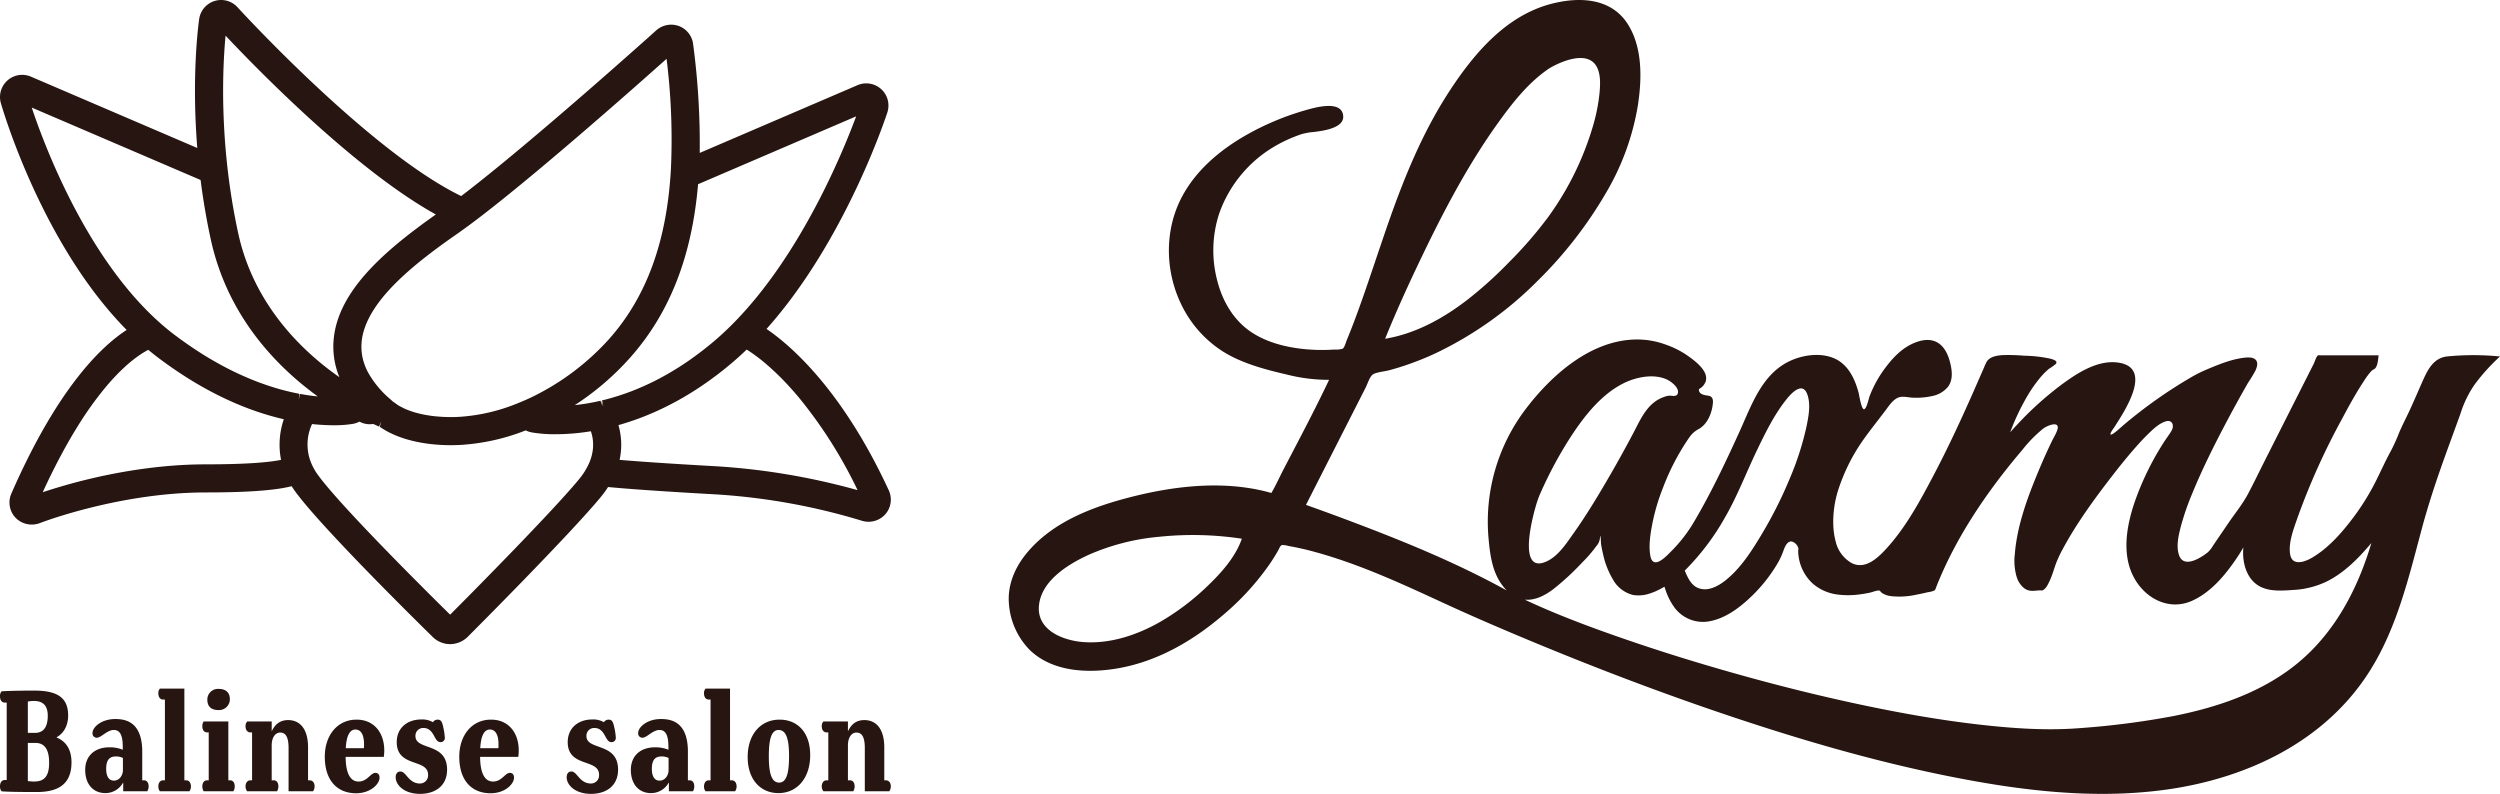 <?xml version="1.0" encoding="UTF-8"?> <svg xmlns="http://www.w3.org/2000/svg" data-name="レイヤー 1" viewBox="0 0 856.97 272.126"><path d="M838.772 122.19c-4.732.591-6.647 4.688-8.403 8.623-1.577 3.536-3.066 7.107-4.723 10.607-1.117 2.36-2.321 4.673-3.33 7.083a60.514 60.514 0 0 1-2.786 6.144c-2.185 3.947-3.932 8.105-6.05 12.084a81.444 81.444 0 0 1-6.75 10.604c-3.867 5.156-8.445 10.42-14.044 13.759-2.517 1.5-6.936 3.147-7.646-1.065-.688-4.088 1.275-8.944 2.579-12.729a237.697 237.697 0 0 1 15.277-33.856c2.323-4.368 4.715-8.733 7.448-12.861a23.596 23.596 0 0 1 2.532-3.392c.489-.507.976-.538 1.373-1.005.848-.996.94-3.188 1.123-4.378h-19.767c-.242 0-.847-.105-1.045.031-.601.412-1.107 2.19-1.422 2.82l-16.893 33.443c-1.904 3.771-3.732 7.594-5.717 11.323-1.812 3.4-4.378 6.534-6.548 9.714l-5.283 7.748a10.336 10.336 0 0 1-1.89 2.436c-2.331 1.873-8.147 5.59-9.81 1.11-1.195-3.218-.129-7.334.725-10.534a89.091 89.091 0 0 1 3.716-10.652c3.215-7.878 7.004-15.524 10.953-23.057q3.972-7.58 8.231-15.01a47.095 47.095 0 0 0 2.514-4.142c.434-.972.926-2.32.352-3.338-.817-1.447-3.105-1.215-4.466-1.04-4.4.562-8.705 2.372-12.762 4.07a45.382 45.382 0 0 0-4.703 2.33 162.727 162.727 0 0 0-23.932 16.896c-.326.27-3.569 3.354-4.107 2.99-.419-.284.984-2.116 1.163-2.392 3.595-5.564 13.867-20.938.91-22.325-6.92-.74-13.865 3.875-19.145 7.786a113.915 113.915 0 0 0-15.062 13.63 91.108 91.108 0 0 0-2.318 2.546 76.357 76.357 0 0 1 4.72-10.364 50.339 50.339 0 0 1 5.28-8.03 25.639 25.639 0 0 1 3.255-3.346 20.673 20.673 0 0 0 2.365-1.672c.98-1.144-1.278-1.677-2.064-1.872a46.081 46.081 0 0 0-8.763-.977 65.998 65.998 0 0 0-7.237-.21c-2.002.125-4.56.459-5.656 2.368a20.916 20.916 0 0 0-.91 1.997c-1.285 2.917-2.546 5.845-3.836 8.76-4.197 9.486-8.58 18.9-13.413 28.079-4.62 8.775-9.546 17.93-16.308 25.274-2.973 3.228-7.206 7.144-11.77 4.81a11.454 11.454 0 0 1-5.503-7.487c-1.462-5.458-.828-12.16.865-17.482a63.782 63.782 0 0 1 8.595-17.235c2.458-3.476 5.154-6.816 7.714-10.22 1.194-1.584 2.626-3.833 4.655-4.42 1.394-.405 3.158.099 4.588.15a24.75 24.75 0 0 0 6.615-.54 9.264 9.264 0 0 0 5.566-3.284c1.723-2.422 1.325-5.538.64-8.251-.7-2.77-2.043-5.748-4.757-7.05-2.423-1.164-5.23-.608-7.606.398-4.04 1.714-7.042 4.812-9.665 8.26a39.897 39.897 0 0 0-5.602 10.079c-.228.602-.929 4.072-1.81 4.347-.952.296-1.735-4.977-1.92-5.66-1.063-3.904-2.753-7.94-6.079-10.448-4.687-3.536-11.825-2.887-16.93-.666-10.098 4.393-13.656 15.355-17.866 24.597-4.946 10.85-10.103 21.775-16.266 31.995a50.69 50.69 0 0 1-7.385 9.178c-1.812 1.87-6.003 6.083-6.862 1.21-.626-3.559.031-7.546.703-11.048a69.377 69.377 0 0 1 3.555-12.026 80.22 80.22 0 0 1 9.085-17.442 8.898 8.898 0 0 1 3.325-2.937c2.996-1.743 4.472-5.5 4.776-8.838.114-1.27-.161-2.338-1.557-2.549-1.049-.158-3.017-.34-3.216-1.802-.08-.582.01-.41.55-.808a4.622 4.622 0 0 0 1.787-2.384c1.001-3.578-3.879-7.061-6.334-8.802a31.18 31.18 0 0 0-7.47-3.742 28.245 28.245 0 0 0-9.676-1.729c-15.535-.004-29.011 11.8-37.942 23.436a63.875 63.875 0 0 0-13.025 44.96c.568 6.367 1.527 12.866 6.22 17.641-17.795-9.824-36.79-17.477-55.802-24.594q-6.491-2.43-13.025-4.745l8.052-15.826 12.454-24.48c.644-1.265 1.432-4.03 2.734-4.597 1.608-.7 3.729-.83 5.437-1.292q2.678-.724 5.31-1.606a100.174 100.174 0 0 0 10.42-4.16A125.48 125.48 0 0 0 527.2 96.15a143.152 143.152 0 0 0 23.418-30.202 86.596 86.596 0 0 0 10.81-29.735c1.424-9.138 1.687-20.044-3.555-28.121-5.851-9.012-16.958-9.227-26.388-6.702-15.134 4.054-25.868 16.578-34.188 29.166-9.673 14.632-16.19 30.821-21.91 47.328-2.93 8.457-5.691 16.971-8.682 25.408-1.579 4.455-3.221 8.886-5.033 13.253-.334.806-.772 2.633-1.473 3.014a8.854 8.854 0 0 1-2.856.261q-2.962.204-5.934.119c-8.078-.244-17.184-1.998-23.749-7.004-5.28-4.026-8.634-10.032-10.304-16.379A40.558 40.558 0 0 1 418 72.98a43.447 43.447 0 0 1 18.343-22.463 49.388 49.388 0 0 1 9.78-4.52 21.156 21.156 0 0 1 4.355-.768c2.808-.365 10.212-1.245 9.96-5.37-.351-5.72-9.627-3.046-13.262-1.986a92.986 92.986 0 0 0-20.397 8.656c-8.704 5.025-16.743 11.82-21.543 20.79-6.102 11.402-5.929 25.428-.328 36.999a39.319 39.319 0 0 0 13.826 15.871c6.595 4.282 14.77 6.435 22.363 8.199a58.19 58.19 0 0 0 14.498 1.815c-3.278 6.912-6.766 13.72-10.3 20.505q-2.615 5.022-5.239 10.039c-1.521 2.922-2.872 6.015-4.592 8.824l.341-.582c-15.687-4.482-32.951-2.533-48.52 1.482-13.102 3.379-26.756 8.56-35.548 19.394-3.934 4.844-6.438 10.837-5.883 17.158a25.17 25.17 0 0 0 7.08 15.722c7.93 7.723 20.316 8.126 30.588 6.289 13.6-2.433 25.698-9.56 36.07-18.499a89.892 89.892 0 0 0 15.73-17.317 63.02 63.02 0 0 0 2.823-4.539c.39-.693.683-1.698 1.365-1.854a6.858 6.858 0 0 1 2.097.318 94.463 94.463 0 0 1 9.324 2.112c15.32 4.208 29.667 10.883 44.039 17.511 10.735 4.95 21.614 9.598 32.539 14.11 20.974 8.663 42.208 16.72 63.71 23.98 24.907 8.41 50.226 15.85 76.01 21.067 24.643 4.986 50.207 8.23 75.282 4.752 27.788-3.854 54.747-16.545 70.002-40.977 9.18-14.706 13.18-31.76 17.614-48.313 2.428-9.066 5.43-17.935 8.626-26.755 1.573-4.342 3.174-8.674 4.731-13.02a36.714 36.714 0 0 1 4.758-9.755 66.262 66.262 0 0 1 8.727-9.661 92.416 92.416 0 0 0-18.198-.003zm-352.15-32.628c7.89-16.52 16.458-32.987 27.195-47.86 4.859-6.735 10.328-13.648 17.312-18.305 4.388-2.573 13.755-6.481 16.525.139 1.033 2.468.894 5.446.674 8.052a61.932 61.932 0 0 1-2.54 12.483 101.861 101.861 0 0 1-15.136 30.391 139.8 139.8 0 0 1-13.475 15.521 138.459 138.459 0 0 1-13.897 12.562c-8.373 6.507-17.909 11.818-28.478 13.58 3.63-8.984 7.646-17.823 11.82-26.563zm-72.647 111.27a84.158 84.158 0 0 1-16.303 12.351c-7.942 4.539-17.313 7.651-26.554 6.89-6.885-.569-15.786-4.121-14.975-12.502.821-8.486 9.859-14.064 16.837-17.3a76.97 76.97 0 0 1 24.52-6.288 112.043 112.043 0 0 1 28.195.682c-2.192 6.292-6.993 11.634-11.72 16.167zm113.068-29.23c.239-.697.486-1.398.786-2.07a138.313 138.313 0 0 1 11.402-21.021c4.449-6.605 9.899-13.361 17.13-17.041 4.35-2.214 10.455-3.493 15.036-1.377 1.34.62 4.407 2.821 3.719 4.82-.42 1.222-1.947.682-2.871.714a6.675 6.675 0 0 0-1.873.455c-5.677 1.974-7.915 7.496-10.5 12.394q-4.385 8.308-9.137 16.418c-3.508 6.005-7.132 11.968-11.154 17.646-2.502 3.533-5.37 8.085-9.476 9.93-10.461 4.703-4.399-16.967-3.062-20.869zm43.514 29.512l.306.905a21.66 21.66 0 0 0 2.924 5.957 12.16 12.16 0 0 0 12.769 4.872c4.909-1.054 9.249-4.192 12.879-7.533a53.065 53.065 0 0 0 9.63-11.752 25.3 25.3 0 0 0 2.222-4.645c.528-1.518 1.612-4.24 3.658-2.981a3.342 3.342 0 0 1 1.535 2.117c.021.227-.081.58-.083.827a15.566 15.566 0 0 0 4.903 11.086 16.038 16.038 0 0 0 8.818 3.859 28.287 28.287 0 0 0 7.009-.03 42.622 42.622 0 0 0 3.915-.654c.734-.157 2.665-.937 3.24-.67.267.123.579.618.844.801a7.376 7.376 0 0 0 3.052 1.076 26.784 26.784 0 0 0 8.926-.542 69.123 69.123 0 0 0 3.767-.812 7.612 7.612 0 0 0 2.19-.571c.394-.277.459-.703.66-1.212 6.784-17.21 17.605-33.002 29.545-47.038a45.867 45.867 0 0 1 7.107-7.246c1.67-1.245 6.137-2.895 4.746.766-.465 1.222-1.204 2.408-1.774 3.584q-2.318 4.789-4.368 9.702c-3.832 9.157-7.524 18.962-8.319 28.938a19.41 19.41 0 0 0 .614 7.773 7.974 7.974 0 0 0 2.49 3.866c1.782 1.38 3.437.934 5.483.807.324-.02.512.142.898 0 1.16-.44 1.902-2.1 2.388-3.11 1.033-2.137 1.576-4.44 2.448-6.636a43.689 43.689 0 0 1 2.218-4.621c4.702-8.699 10.62-16.814 16.651-24.628 2.819-3.651 5.719-7.25 8.793-10.692 1.147-1.284 2.318-2.55 3.555-3.752 1.724-1.672 3.799-3.748 6.166-4.476 2.308-.71 3.046 1.46 2.005 3.223-.796 1.352-1.796 2.612-2.634 3.943a96.654 96.654 0 0 0-10.139 20.894c-2.606 7.86-4.255 17.213-.37 24.951 3.764 7.5 12.074 12.062 20.1 8.517 6.539-2.887 11.546-8.937 15.442-14.748a51.543 51.543 0 0 0 2.236-3.604c-.481 4.72.841 10.405 5.087 13.066 3.528 2.21 8.144 1.8 12.124 1.531a29.759 29.759 0 0 0 11.664-3.046c5.946-3.042 10.766-8 15.014-13.057-4.666 15.692-12.46 30.654-25.272 41.197-12.138 9.986-27.35 15.11-42.574 18.136a279.595 279.595 0 0 1-31.932 4.129h.004c-11.519.93-23.172.109-34.627-1.2-13.873-1.583-27.638-4.053-41.288-6.965-14.422-3.078-28.733-6.681-42.924-10.689-13.08-3.695-26.07-7.732-38.907-12.203-10.09-3.514-20.134-7.252-29.872-11.66q-1.418-.643-2.825-1.308c3.597.331 7.013-1.502 9.792-3.604a90.291 90.291 0 0 0 9.961-9.21 45.682 45.682 0 0 0 4.811-5.582 4.783 4.783 0 0 0 1.216-3.554c.377.486.262 2.25.38 2.977q.293 1.805.725 3.585a28.796 28.796 0 0 0 3.358 8.504 10.858 10.858 0 0 0 6.848 5.273 11.866 11.866 0 0 0 5.852-.532 21.793 21.793 0 0 0 3.956-1.751m7.934-6.072l.003-.003.002.004a83.343 83.343 0 0 0 13.942-18.484c4.205-7.305 7.16-15.18 10.807-22.758 2.928-6.083 6.027-12.417 10.298-17.69 1.639-2.022 5.259-5.774 6.88-1.69 1.42 3.581.458 8.162-.31 11.772a99.63 99.63 0 0 1-5.649 17.359 144.608 144.608 0 0 1-9.413 18.745c-3.454 5.774-7.278 11.894-12.617 16.122-2.55 2.02-6.117 3.938-9.411 2.573-2.415-1-3.59-3.693-4.527-5.949l-.003.003-.002-.004M24.508 261.333c0 7.612-4.693 10.166-11.94 10.166-6.726 0-10.689-.103-12.045-.26a2.638 2.638 0 0 1-.52-1.72c0-1.357.677-2.139 1.615-2.139h.678v-26.539h-.678c-.938 0-1.616-.782-1.616-2.137a2.525 2.525 0 0 1 .521-1.721c1.095-.104 5.37-.26 11.315-.26 7.247.052 11.523 1.981 11.523 8.55 0 4.172-2.19 6.517-3.91 7.404v.157c2.659 1.095 5.057 3.493 5.057 8.499zm-8.134-15.955c0-4.12-2.242-5.684-6.83-4.901v10.74h2.45c3.39 0 4.38-2.711 4.38-5.839zm.47 16.11c0-4.9-1.773-6.829-4.745-6.829H9.543v13.086c4.38.574 7.3-.208 7.3-6.257zm34.102 8.083a3.006 3.006 0 0 1-.47 1.668h-8.238v-2.972h-.052a6.893 6.893 0 0 1-6.1 3.597c-4.015 0-6.883-2.92-6.883-7.976 0-4.642 3.128-7.717 8.29-7.717a11.642 11.642 0 0 1 4.589.833v-.99c0-4.171-1.043-5.787-3.077-5.787-2.293 0-4.327 2.658-5.839 2.658a1.467 1.467 0 0 1-1.46-1.615c0-1.982 3.024-4.797 7.821-4.797 3.545 0 8.968.99 9.229 10.531v10.48h.625c.939 0 1.565.783 1.565 2.087zM39.684 259.3c-2.295 0-3.286 1.407-3.286 4.224 0 2.554.887 4.066 2.66 4.066 1.877 0 3.076-1.824 3.076-3.597v-4.171a5.172 5.172 0 0 0-2.45-.522zm25.76 10.271a2.58 2.58 0 0 1-.522 1.668H54.807a2.58 2.58 0 0 1-.522-1.668c0-1.304.679-2.086 1.617-2.086h.626v-27.686h-.626c-.938 0-1.617-.782-1.617-2.087a2.35 2.35 0 0 1 .522-1.667H63.2v31.44h.626c.939 0 1.617.782 1.617 2.086zm15.017 0a3.006 3.006 0 0 1-.47 1.668H69.825a3.013 3.013 0 0 1-.468-1.668c0-1.304.677-2.086 1.616-2.086h.573V251.06h-.573c-.939 0-1.616-.78-1.616-2.085a2.716 2.716 0 0 1 .468-1.668h8.448v20.178h.625c.938 0 1.564.782 1.564 2.086zm-9.385-29.72a3.644 3.644 0 0 1 3.91-3.702c2.556 0 3.807 1.408 3.807 3.493a3.699 3.699 0 0 1-3.963 3.754c-2.555 0-3.754-1.355-3.754-3.545zm36.761 29.72a2.926 2.926 0 0 1-.522 1.668H98.92v-14.86c0-3.702-.991-5.266-2.868-5.266-1.669 0-2.92 1.669-2.92 4.431v11.94h.73c.938 0 1.564.783 1.564 2.087a3.012 3.012 0 0 1-.47 1.668H84.739a2.542 2.542 0 0 1-.573-1.668c0-1.304.73-2.086 1.616-2.086h.626V251.06h-.626c-.886 0-1.616-.78-1.616-2.085a2.311 2.311 0 0 1 .573-1.668h8.395v3.285h.052c.99-2.034 2.555-3.754 5.58-3.754 4.118 0 6.83 3.127 6.83 9.333v11.314h.573c.939 0 1.669.782 1.669 2.086zm15.07-1.669c3.076 0 4.067-2.972 5.788-2.972.73 0 1.408.47 1.408 1.617 0 2.242-3.129 5.37-8.03 5.37-6.517 0-10.74-4.432-10.74-12.514-.001-7.248 4.223-12.722 10.897-12.722 6.1 0 9.489 4.641 9.489 10.533a14.985 14.985 0 0 1-.156 2.242h-13.087c.052 5.37 1.46 8.446 4.431 8.446zm1.878-12.775c0-2.972-.887-5.057-2.972-5.057-1.93 0-3.077 2.19-3.285 6.414h6.204a8.16 8.16 0 0 0 .053-1.357zm19.607-8.499a7.238 7.238 0 0 1 4.016.94 1.862 1.862 0 0 1 1.615-.887c1.252 0 1.565.887 1.982 2.869a21.037 21.037 0 0 1 .47 3.232 1.433 1.433 0 0 1-1.41 1.615c-1.094 0-1.511-.78-2.241-2.085-.99-1.93-2.085-2.762-3.65-2.762a2.626 2.626 0 0 0-2.762 2.762c0 5.057 10.845 2.034 10.845 11.523 0 5.37-3.859 8.29-9.281 8.29-5.476 0-8.343-3.076-8.343-5.683 0-1.304.677-1.982 1.617-1.982 2.032 0 2.762 4.12 6.726 4.12a2.786 2.786 0 0 0 2.763-3.025c0-5.579-10.741-2.397-10.741-11.158 0-4.9 3.65-7.769 8.394-7.769zm24.612 21.274c3.077 0 4.067-2.972 5.787-2.972.73 0 1.409.47 1.409 1.617 0 2.242-3.13 5.37-8.03 5.37-6.518 0-10.741-4.432-10.741-12.514 0-7.248 4.223-12.722 10.897-12.722 6.1 0 9.49 4.641 9.49 10.533a14.985 14.985 0 0 1-.156 2.242h-13.088c.052 5.37 1.46 8.446 4.432 8.446zm1.877-12.775c0-2.972-.887-5.057-2.972-5.057-1.93 0-3.077 2.19-3.285 6.414h6.205a8.16 8.16 0 0 0 .052-1.357zm32.122-8.499a7.238 7.238 0 0 1 4.016.94 1.862 1.862 0 0 1 1.615-.887c1.252 0 1.565.887 1.982 2.869a21.038 21.038 0 0 1 .47 3.232 1.433 1.433 0 0 1-1.409 1.615c-1.095 0-1.512-.78-2.242-2.085-.99-1.93-2.085-2.762-3.65-2.762a2.626 2.626 0 0 0-2.762 2.762c0 5.057 10.845 2.034 10.845 11.523 0 5.37-3.859 8.29-9.28 8.29-5.477 0-8.344-3.076-8.344-5.683 0-1.304.678-1.982 1.617-1.982 2.033 0 2.763 4.12 6.726 4.12a2.786 2.786 0 0 0 2.763-3.025c0-5.579-10.741-2.397-10.741-11.158 0-4.9 3.65-7.769 8.394-7.769zm34.987 22.943a3.006 3.006 0 0 1-.469 1.668h-8.238v-2.972h-.051a6.894 6.894 0 0 1-6.101 3.597c-4.015 0-6.882-2.92-6.882-7.976 0-4.642 3.128-7.717 8.29-7.717a11.642 11.642 0 0 1 4.588.833v-.99c0-4.171-1.042-5.787-3.077-5.787-2.294 0-4.327 2.658-5.839 2.658a1.466 1.466 0 0 1-1.46-1.615c0-1.982 3.025-4.797 7.821-4.797 3.545 0 8.969.99 9.23 10.531v10.48h.624c.94 0 1.565.783 1.565 2.087zM226.729 259.3c-2.293 0-3.285 1.407-3.285 4.224 0 2.554.887 4.066 2.66 4.066 1.877 0 3.076-1.824 3.076-3.597v-4.171a5.179 5.179 0 0 0-2.451-.522zm25.76 10.271a2.584 2.584 0 0 1-.522 1.668H241.85a2.585 2.585 0 0 1-.52-1.668c0-1.304.677-2.086 1.615-2.086h.627v-27.686h-.627c-.938 0-1.615-.782-1.615-2.087a2.354 2.354 0 0 1 .52-1.667h8.396v31.44h.625c.938 0 1.617.782 1.617 2.086zm3.806-10.063c0-7.718 4.38-12.827 10.95-12.827 5.944 0 10.48 4.171 10.48 12.2 0 7.718-4.38 12.983-10.897 12.983-5.84 0-10.533-4.327-10.533-12.356zm14.183-.365c0-6.258-1.147-8.916-3.598-8.916-2.451 0-3.337 3.18-3.337 9.02 0 6.36 1.148 9.02 3.545 9.02 2.503 0 3.39-3.18 3.39-9.124zm34.884 10.428a2.94 2.94 0 0 1-.52 1.668h-8.396v-14.86c0-3.702-.99-5.266-2.867-5.266-1.668 0-2.92 1.669-2.92 4.431v11.94h.73c.938 0 1.565.783 1.565 2.087a3.006 3.006 0 0 1-.47 1.668h-10.219a2.538 2.538 0 0 1-.574-1.668c0-1.304.73-2.086 1.617-2.086h.625V251.06h-.625c-.887 0-1.617-.78-1.617-2.085a2.308 2.308 0 0 1 .574-1.668h8.394v3.285h.053c.99-2.034 2.554-3.754 5.579-3.754 4.119 0 6.83 3.127 6.83 9.333v11.314h.573c.938 0 1.668.782 1.668 2.086zm-2.543-100.631c-17.908-38.773-38.166-52.756-43.188-55.764 27.576-29.779 41.953-73.242 42.615-75.276a5.565 5.565 0 0 0-7.489-6.837l-57.024 24.481a250.916 250.916 0 0 0-2.154-40.181 5.566 5.566 0 0 0-9.248-3.458c-.476.429-44.137 39.676-68.114 57.758a5.448 5.448 0 0 0-.77-.507C125.667 53.888 80.37 4.35 79.915 3.852a5.566 5.566 0 0 0-9.623 2.93c-.155 1.046-2.897 20.223-.344 47.156l-60.153-25.8a5.567 5.567 0 0 0-7.547 6.646c.628 2.194 14.546 49.897 44.465 78.712C38.5 118 22.707 131.253 5.75 170.016a5.565 5.565 0 0 0 7.146 7.408c.267-.105 27.387-10.652 57.707-10.652 18.058 0 26.281-1.138 30.32-2.512a27.618 27.618 0 0 0 1.48 2.394c8.165 11.757 44.272 47.216 47.151 50.037a6.47 6.47 0 0 0 9.144.359q.143-.132.278-.273c1.427-1.427 35.062-35.088 45.508-47.818a32.167 32.167 0 0 0 2.893-4.168c.8.092 9.567 1.054 37.633 2.622a219.838 219.838 0 0 1 50.998 9.14 5.566 5.566 0 0 0 6.813-7.614zm-5.867-132.762s-15.294 46.994-44.287 76.223a104.935 104.935 0 0 1-6.374 5.94 114.88 114.88 0 0 1-4.981 3.998q-1.584 1.208-3.15 2.318c-.255.18-.508.37-.765.547q-1.893 1.314-3.758 2.49c-.299.189-.594.362-.892.549q-1.493.922-2.964 1.762c-.323.184-.647.373-.969.552a95.498 95.498 0 0 1-3.604 1.911c-.138.073-.273.13-.41.199a91.998 91.998 0 0 1-3.163 1.488q-.483.217-.962.423-1.504.652-2.97 1.232c-.155.06-.315.129-.47.188-1.119.43-2.216.821-3.297 1.186-.277.094-.549.18-.823.27q-1.29.42-2.54.786c-.246.072-.495.144-.74.217q-1.533.43-3 .784l-.3.067c-.081.02-.16.036-.24.054q-1.222.283-2.39.516l-.768.15c-.877.164-1.738.314-2.566.44l-.114.02c-.24.035-.46.057-.695.09-.623.087-1.242.171-1.835.24-.217.024-.435.046-.652.072q-.972.101-1.887.171c-.155.013-.318.028-.47.038q-1.097.077-2.1.113c-.156.006-.302.008-.454.012q-.797.024-1.527.028h-.507c-.344 0-.67-.007-.99-.013-.095 0-.193 0-.285-.007q2.414-1.287 4.769-2.733a92.395 92.395 0 0 0 20.595-17.166c15.221-17.093 21.298-38.273 22.948-59.564zM160.509 74.903c24.245-18.092 69.544-58.86 69.544-58.86 1.672 13.58 2.752 27.93 1.961 42.02-1.215 21.74-6.88 42.86-21.753 59.558a87.905 87.905 0 0 1-27.233 20.412 79.742 79.742 0 0 1-4.94 2.143 65.45 65.45 0 0 1-20.722 4.76c-.932.048-1.909.073-2.916.073-.118 0-.245-.008-.362-.009a59.202 59.202 0 0 1-2.578-.072c-.338-.018-.68-.053-1.02-.078a50.61 50.61 0 0 1-2.028-.18c-.397-.045-.79-.105-1.189-.16a44.349 44.349 0 0 1-1.89-.3 42.109 42.109 0 0 1-1.238-.25 37.927 37.927 0 0 1-3.022-.789 29.555 29.555 0 0 1-1.756-.618c-.37-.142-.744-.276-1.104-.435a23.093 23.093 0 0 1-1.768-.88c-.29-.155-.59-.289-.869-.46-.476-.289-.9-.623-1.341-.945-.33-.24-.693-.445-1-.705l-.006-.005c-.337-.284-.628-.567-.948-.852a35.008 35.008 0 0 1-8.07-9.864 22.198 22.198 0 0 1-1.674-4.218 19.718 19.718 0 0 1-.7-4.167 20.607 20.607 0 0 1 .585-6.137 25.607 25.607 0 0 1 1.355-4.003c5.109-11.896 19.255-22.72 31.859-31.487a178.351 178.351 0 0 0 4.824-3.492zM74.626 22.132q.084-2.105.196-3.94c.072-1.22.15-2.348.23-3.375.363-4.623.745-7.217.745-7.217s44.503 48.876 77.477 65.68c-.253.179-.521.374-.767.545-18.325 12.747-35.395 26.886-36.193 43.862a26.001 26.001 0 0 0 3.338 13.845c.447.821.924 1.639 1.461 2.448.312.47.677.932 1.02 1.397a87.122 87.122 0 0 1-2.007-1.19 93.517 93.517 0 0 1-2.499-1.57 99.963 99.963 0 0 1-5.267-3.683 99.682 99.682 0 0 1-7.846-6.516c-1.348-1.242-2.704-2.564-4.056-3.966s-2.69-2.884-4.006-4.448-2.608-3.21-3.86-4.94-2.463-3.542-3.616-5.44a76.411 76.411 0 0 1-6.096-12.413 74.277 74.277 0 0 1-2.283-6.99q-.494-1.815-.907-3.694a225.718 225.718 0 0 1-3.884-24.061c-.275-2.562-.507-5.07-.689-7.492q-.24-3.186-.386-6.197t-.217-5.82q-.073-2.81-.073-5.406c.002-3.458.071-6.615.186-9.42zM7.599 33.255L70.634 60.29a231.649 231.649 0 0 0 3.621 21.425c6.056 27.712 24.959 45.02 37.789 53.895a98.163 98.163 0 0 0 3.851 2.535l-.141.005a36.492 36.492 0 0 1-1.163.022h-.523c-.528 0-1.086-.01-1.68-.03-.082 0-.172-.007-.256-.011-.528-.02-1.086-.05-1.666-.088-.177-.013-.355-.024-.538-.038-.308-.023-.642-.058-.964-.087-.393-.035-.767-.062-1.18-.106l-.118-.015a68.202 68.202 0 0 1-2.225-.286 55.22 55.22 0 0 1-2.206-.358c-.274-.048-.533-.085-.813-.137-.073-.013-.14-.023-.212-.037a86.639 86.639 0 0 1-2.726-.57c-.239-.053-.483-.112-.724-.17q-1.232-.289-2.522-.634c-.162-.044-.321-.082-.486-.127a85.436 85.436 0 0 1-3.073-.91c-.255-.08-.515-.168-.772-.251q-1.336-.435-2.72-.932c-.232-.082-.459-.16-.692-.246q-1.666-.613-3.397-1.326c-.25-.103-.507-.217-.757-.32q-1.458-.614-2.958-1.305c-.29-.131-.573-.259-.861-.395q-1.815-.852-3.686-1.81c-.223-.117-.452-.243-.677-.363q-1.602-.842-3.245-1.774c-.33-.188-.66-.374-.993-.567a119.095 119.095 0 0 1-3.95-2.384c-.155-.098-.313-.205-.468-.304-1.2-.765-2.414-1.573-3.64-2.413q-.539-.37-1.08-.748a146.347 146.347 0 0 1-4.202-3.042 86.798 86.798 0 0 1-6.168-5.154C21.914 83.342 7.6 33.254 7.6 33.254zm63.002 127.952c-4.973 0-9.85.27-14.54.724q-2.815.272-5.534.63-1.358.177-2.689.371-2.66.387-5.198.835t-4.932.933q-2.39.486-4.628.997c-2.977.68-5.73 1.38-8.208 2.06q-1.86.507-3.51.998c-1.647.485-3.128.945-4.422 1.364q-1.295.419-2.335.775c-2.422.826-3.758 1.354-3.758 1.354a231.55 231.55 0 0 1 10.377-20.983q2.008-3.557 3.945-6.639a120.328 120.328 0 0 1 9.126-12.783q1.702-2.06 3.293-3.76a68.904 68.904 0 0 1 3.052-3.086q.73-.693 1.428-1.31a48.463 48.463 0 0 1 3.851-3.101q.586-.42 1.13-.784a31.876 31.876 0 0 1 2.012-1.241c.797-.45 1.48-.786 2.069-1.048a90.013 90.013 0 0 0 4.093 3.316c17.583 13.311 33.18 19.044 44.813 21.397a24.87 24.87 0 0 0-1.255 16.863c-2.975.989-10.29 2.118-28.18 2.118zm129.575 4.222c-3.897 4.749-11.218 12.602-18.849 20.57-2.544 2.654-5.121 5.32-7.618 7.888a2363.312 2363.312 0 0 1-3.67 3.766c-1.79 1.83-3.501 3.574-5.086 5.184q-1.086 1.107-2.094 2.125a1857.182 1857.182 0 0 1-7.823 7.885 1.343 1.343 0 0 1-.353.256.938.938 0 0 1-.1.04.82.82 0 0 1-.233.052c-.016 0-.036.012-.052.012s-.022-.007-.035-.007a.832.832 0 0 1-.258-.05h-.006a.991.991 0 0 1-.206-.112 1.132 1.132 0 0 1-.053-.04.87.87 0 0 1-.094-.08l-.032-.029a.86.86 0 0 1-.034-.038s-.601-.59-1.666-1.642a1700.684 1700.684 0 0 1-7.504-7.452l-1.672-1.675a1518.135 1518.135 0 0 1-7.431-7.507c-11.13-11.333-24.013-24.875-28.327-31.087a21.79 21.79 0 0 1-1.534-2.598 18.873 18.873 0 0 1 .343-17.705q1.521.192 2.906.312c2.07.178 3.943.258 5.54.258a38.059 38.059 0 0 0 6.425-.448 5.563 5.563 0 0 0 2.41-1.087c.782.39 1.285.62 1.448.692a5.42 5.42 0 0 0 3.7.29l.153.076c.11.054.213.107.325.161a58 58 0 0 0 1.706.789c.161.072.33.145.496.217l.434.19c7.358 5.142 17.516 5.953 23.166 5.953 1.056 0 2.12-.028 3.162-.08a71.682 71.682 0 0 0 22.76-5.221 5.505 5.505 0 0 0 2.123.932 44.422 44.422 0 0 0 8.025.607 72.288 72.288 0 0 0 9.975-.732q1.594-.223 3.29-.533c1.495 3.25 2.86 9.02-.956 15.906a26.236 26.236 0 0 1-2.7 3.962zm45.14-3.573c-21.64-1.21-31.754-2.057-35.511-2.412a22.453 22.453 0 0 0-.435-15.123c11.506-2.934 25.712-9.105 40.532-21.746a109.624 109.624 0 0 0 5.586-5.135c.017 0 .039-.008.056-.008a1.006 1.006 0 0 1 .488.096q.124.066.333.185c.416.237 1.08.635 1.955 1.222a61.256 61.256 0 0 1 5.709 4.378 92.56 92.56 0 0 1 8.15 7.955q1.515 1.666 3.114 3.565c6.922 8.256 14.882 20.015 22.469 36.44a224.149 224.149 0 0 0-52.444-9.417z" fill="#261511"></path><path d="M154.297 220.8a8.562 8.562 0 0 1-6.228-2.721c-3.926-3.84-39.128-38.447-47.335-50.266a31.983 31.983 0 0 1-.76-1.153c-5.54 1.44-15.188 2.142-29.37 2.142-29.77 0-56.698 10.408-56.967 10.514a7.768 7.768 0 0 1-8.257-1.793 7.579 7.579 0 0 1-1.493-8.32c15.796-36.107 30.799-50.458 39.533-56.103C14.367 83.722.867 37.34.294 35.341a7.6 7.6 0 0 1 10.303-9.068l57.032 24.46c-2.055-25.467.538-43.464.651-44.25a7.6 7.6 0 0 1 13.137-3.998c.45.494 45.241 49.487 76.67 64.724 24.168-18.409 66.453-56.427 66.884-56.814a7.685 7.685 0 0 1 7.74-1.47 7.578 7.578 0 0 1 4.883 6.19 258.55 258.55 0 0 1 2.264 37.305l54.097-23.224a7.598 7.598 0 0 1 10.222 9.333c-.592 1.818-14.531 44.121-41.425 74.232 7.615 5.148 25.703 20.233 41.91 55.326a7.595 7.595 0 0 1-1.236 8.253 7.714 7.714 0 0 1-8.064 2.142 217.476 217.476 0 0 0-50.47-9.04c-23.018-1.285-33.1-2.166-36.455-2.497a33.548 33.548 0 0 1-2.39 3.302c-10.508 12.806-44.21 46.537-45.641 47.967a8.626 8.626 0 0 1-6.109 2.586zm-52.418-59.014l.82 1.492a24.937 24.937 0 0 0 1.373 2.22c8.13 11.708 45.324 48.194 46.902 49.743a4.55 4.55 0 0 0 6.432.225q.066-.062.13-.126c1.424-1.423 34.992-35.017 45.376-47.67a30.067 30.067 0 0 0 2.709-3.905l.667-1.142 1.316.151c.906.103 9.659 1.055 37.519 2.611a222.144 222.144 0 0 1 51.515 9.237 3.537 3.537 0 0 0 3.231-.507l-2.744-.913a224.185 224.185 0 0 0-51.92-9.317c-21.235-1.185-31.413-2.023-35.588-2.417l-2.513-.237.767-2.404a20.352 20.352 0 0 0-.39-13.762l-.838-2.142 2.23-.569c13.926-3.549 27.288-10.726 39.715-21.323a106.652 106.652 0 0 0 5.482-5.04l.592-.58.885-.007a3.182 3.182 0 0 1 1.46.343l.361.203a33.8 33.8 0 0 1 2.085 1.303 63.741 63.741 0 0 1 5.9 4.525 94.872 94.872 0 0 1 8.328 8.13q1.545 1.691 3.174 3.629c8.441 10.067 16.098 22.478 22.755 36.893l1.213 2.625a3.541 3.541 0 0 0 .151-3.26c-17.462-37.808-36.86-51.558-42.389-54.871l-2.147-1.289 1.701-1.836c27.362-29.546 41.583-72.7 42.175-74.522a3.542 3.542 0 0 0-.534-3.215l-.895 2.752c-.155.474-15.78 47.791-44.776 77.026a107.657 107.657 0 0 1-6.5 6.052 119.444 119.444 0 0 1-3.976 3.233l-1.087.837q-1.613 1.23-3.209 2.357l-.776.554q-1.937 1.344-3.834 2.543l-.905.557q-1.532.945-3.032 1.802l-.993.564a97.882 97.882 0 0 1-3.672 1.951l-.416.2a91.058 91.058 0 0 1-3.243 1.525l-.983.434c-1.024.445-2.04.87-3.042 1.257l-.478.194c-1.152.44-2.274.841-3.38 1.214l-.843.277q-1.321.428-2.6.803l-.752.217q-1.585.445-3.086.807l-.2.044-.573-1.956.323 2.011c-.941.217-1.758.394-2.559.553l-.796.155a77.12 77.12 0 0 1-2.627.45l-.85.115c-.624.088-1.263.173-1.871.244l-.669.073q-1.002.103-1.943.175l-.478.04c-.764.051-1.482.089-2.173.115l-.478.013c-.538.017-1.064.026-1.57.028h-.513l-1.358-.022-7.466-.306 6.59-3.518a90.644 90.644 0 0 0 4.664-2.672 89.817 89.817 0 0 0 20.14-16.79c13.207-14.83 20.547-33.923 22.44-58.367l.094-1.226 63.375-27.208a3.576 3.576 0 0 0-3.252-.239l-59.975 25.754.125-3.217c.455-11.642-.226-24.305-2.14-39.854a3.527 3.527 0 0 0-1.843-2.687l.353 2.871c2.036 16.553 2.663 30.02 1.973 42.381-1.438 25.699-8.72 45.585-22.264 60.796a90.39 90.39 0 0 1-27.876 20.894 81.595 81.595 0 0 1-5.064 2.199 67.264 67.264 0 0 1-21.367 4.9c-.967.05-1.976.121-3.024.073l-.274-.006a62.565 62.565 0 0 1-2.774-.08l-1.055-.079c-.702-.05-1.401-.11-2.109-.188a38.871 38.871 0 0 1-.907-.12l-.329-.044a49.676 49.676 0 0 1-1.977-.316 43.21 43.21 0 0 1-3.211-.73c-.435-.118-.86-.237-1.288-.37a30.541 30.541 0 0 1-1.876-.658l-.238-.09c-.32-.122-.64-.243-.951-.379a25.752 25.752 0 0 1-1.921-.954l-.271-.138a10.917 10.917 0 0 1-.687-.37 14.497 14.497 0 0 1-1.163-.804l-.636-.452c-.24-.16-.48-.32-.702-.5l-.234-.202c-.097-.072-.3-.261-.507-.45l-.349-.315a37.181 37.181 0 0 1-8.53-10.453 24.3 24.3 0 0 1-1.824-4.605 21.676 21.676 0 0 1-.773-4.597 22.712 22.712 0 0 1 .64-6.736 27.52 27.52 0 0 1 1.462-4.32c5.234-12.19 19.399-23.197 32.564-32.355a180.558 180.558 0 0 0 4.77-3.454c23.891-17.829 68.952-58.334 69.401-58.74l2.15-1.934a3.57 3.57 0 0 0-3.156.818c-.438.394-44.153 39.696-68.251 57.87l-1.186.896-1.411-1.004a1.871 1.871 0 0 0-.273-.19C124.428 55.549 78.873 5.727 78.418 5.227a3.555 3.555 0 0 0-3.06-1.127l1.947 2.138c.443.486 44.636 48.797 76.898 65.24l3 1.528-3.526 2.493c-17.903 12.454-34.571 26.194-35.327 42.29a24.106 24.106 0 0 0 3.093 12.779c.42.769.864 1.536 1.368 2.293.207.313.435.617.667.92l5.67 7.615.346.172c.6.29 1.152.547 1.725.8l1.273.596c6.963 4.863 16.774 5.587 22.003 5.587 1.02 0 2.048-.026 3.058-.078a69.28 69.28 0 0 0 22.109-5.078l1.028-.41.902.641a3.497 3.497 0 0 0 1.34.594 41.984 41.984 0 0 0 7.632.567 70.139 70.139 0 0 0 9.695-.71c1.034-.146 2.1-.318 3.207-.52l1.55-.283.66 1.434c1.491 3.244 3.343 9.861-1.025 17.74a28.31 28.31 0 0 1-2.897 4.274c-3.42 4.168-9.795 11.127-18.953 20.685-2.548 2.658-5.13 5.329-7.629 7.9l-3.672 3.766a2087.291 2087.291 0 0 1-5.091 5.19l-2.097 2.125c-4.683 4.75-7.835 7.895-7.835 7.895a3.31 3.31 0 0 1-.894.642l-.274.115a3.014 3.014 0 0 1-.54.15l-.716.047-.16-.04a2.579 2.579 0 0 1-.622-.154 3.043 3.043 0 0 1-.626-.333l-.482-.414-4.814-4.75a1779.224 1779.224 0 0 1-4.376-4.36l-5.271-5.298a1167.174 1167.174 0 0 1-3.846-3.897c-15.348-15.63-24.952-26.179-28.543-31.352a23.374 23.374 0 0 1-1.679-2.839 20.778 20.778 0 0 1 .362-19.58l.662-1.232 1.386.175q1.479.188 2.825.306c1.936.165 3.74.251 5.365.251a35.808 35.808 0 0 0 6.05-.416 3.54 3.54 0 0 0 1.534-.69l1.01-.789 1.148.573c.74.37 1.218.588 1.367.652a3.295 3.295 0 0 0 2.35.18l.381-.101-6.947-3.984a96.147 96.147 0 0 1-2.049-1.215 95.795 95.795 0 0 1-2.553-1.606 101.797 101.797 0 0 1-5.375-3.757 102.077 102.077 0 0 1-8.008-6.651 96.003 96.003 0 0 1-4.138-4.05 92.404 92.404 0 0 1-4.096-4.548 84.977 84.977 0 0 1-7.66-10.632 78.891 78.891 0 0 1-6.256-12.743 76.86 76.86 0 0 1-2.345-7.182q-.507-1.86-.931-3.794a227.933 227.933 0 0 1-3.92-24.278 234.594 234.594 0 0 1-.695-7.555q-.24-3.216-.388-6.252t-.217-5.867q-.073-2.834-.073-5.455c-.003-3.2.056-6.397.18-9.502q.089-2.123.198-3.976t.234-3.414c.359-4.636.743-7.248.758-7.356l.424-2.86A3.554 3.554 0 0 0 72.31 7.09c-.12.797-2.87 19.903-.33 46.666l.323 3.41L9 30.016a3.58 3.58 0 0 0-3.25.242l66.767 28.634.144 1.16a230.9 230.9 0 0 0 3.59 21.236c5.765 26.38 23.282 43.196 36.96 52.656 1.335.922 2.597 1.748 3.775 2.488l5.577 3.498-8.485.285c-.551 0-1.125-.013-1.743-.032l-.263-.013a62.17 62.17 0 0 1-1.724-.09l-1.927-.162a29.103 29.103 0 0 1-.844-.078 71.73 71.73 0 0 1-2.414-.31l-.664-.098c-.511-.077-1.06-.174-1.606-.269l-1.08-.185c-.87-.16-1.805-.363-2.765-.58l-.748-.175q-1.252-.295-2.578-.652l-.487-.127q-1.549-.426-3.157-.936l-.62-.199a97.108 97.108 0 0 1-2.95-1.008l-.705-.25q-1.7-.628-3.466-1.353l-.775-.33q-1.484-.623-3.017-1.328l-.879-.403q-1.845-.87-3.754-1.848l-.687-.363q-1.633-.86-3.302-1.81l-1.014-.58a120.763 120.763 0 0 1-4.013-2.422l-.476-.31a122.9 122.9 0 0 1-3.694-2.448l-1.097-.762c-1.406-.983-2.825-2-4.258-3.087a89.448 89.448 0 0 1-6.315-5.275C20.479 84.77 6.248 35.877 5.657 33.809l-.797-2.78a3.549 3.549 0 0 0-.652 3.193c.57 2 14.341 49.324 43.921 77.808l1.99 1.917-2.423 1.327c-7.75 4.25-23.266 17.118-40.082 55.553a3.53 3.53 0 0 0 .218 3.254l1.159-2.651a234.68 234.68 0 0 1 10.47-21.167 163.693 163.693 0 0 1 3.993-6.72 122.897 122.897 0 0 1 9.283-13 89.918 89.918 0 0 1 3.37-3.849 73.131 73.131 0 0 1 3.144-3.176q.754-.715 1.475-1.356a50.98 50.98 0 0 1 4.015-3.23c.41-.294.805-.567 1.19-.824.77-.516 1.487-.953 2.139-1.32.86-.487 1.602-.85 2.238-1.135l1.172-.525.979.835a87.228 87.228 0 0 0 4 3.244c14.506 10.98 29.305 18.055 43.988 21.023l2.476.5-1.02 2.313a22.939 22.939 0 0 0-1.158 15.48l.539 1.877-1.852.614c-4.439 1.472-14.136 2.22-28.826 2.22-4.615 0-9.44.24-14.345.714q-2.779.272-5.467.624c-.896.117-1.779.239-2.654.368q-2.637.383-5.143.825c-1.672.29-3.3.604-4.88.923s-3.105.652-4.578.986a200.66 200.66 0 0 0-8.126 2.039c-1.224.336-2.384.666-3.468.987a171.977 171.977 0 0 0-6.681 2.115c-2.337.797-3.638 1.309-3.664 1.318l-2.69 1.062a3.587 3.587 0 0 0 3.242.336c.284-.11 27.917-10.792 58.456-10.792 15 0 24.982-.808 29.664-2.402zm5.094-16.425a16.596 16.596 0 0 0 .278 14.6 19.521 19.521 0 0 0 1.392 2.36c3.413 4.916 13.133 15.572 28.107 30.82a1561.9 1561.9 0 0 0 3.833 3.887l5.256 5.283c1.623 1.622 3.097 3.089 4.365 4.346l4.095 4.045c1.17-1.173 3.743-3.756 7.114-7.17l2.093-2.125c1.583-1.609 3.293-3.35 5.083-5.18l3.666-3.76c2.492-2.563 5.07-5.226 7.605-7.877 9.085-9.483 15.392-16.363 18.743-20.45a24.149 24.149 0 0 0 2.486-3.67c2.853-5.146 2.517-9.533 1.46-12.637a72.82 72.82 0 0 1-1.738.261 74.289 74.289 0 0 1-10.257.753 45.64 45.64 0 0 1-8.426-.652 7.211 7.211 0 0 1-1.91-.666 72.753 72.753 0 0 1-22.466 4.991 63.529 63.529 0 0 1-3.267.084c-5.663 0-16.296-.808-24.155-6.199l-.158-.072.009-.034a.181.181 0 0 1-.024-.018l.052-.073.53-1.842-.802 1.866-.362-.159a59.07 59.07 0 0 1-1.637-.754 7.253 7.253 0 0 1-4.262-.567 17.779 17.779 0 0 1-.48-.222 7.557 7.557 0 0 1-2.173.758 39.539 39.539 0 0 1-6.794.485c-1.739 0-3.661-.09-5.714-.265a46.171 46.171 0 0 1-1.542-.147zm-56.145-25.447a28.47 28.47 0 0 0-2.647 1.577c-.345.23-.7.477-1.07.742a46.907 46.907 0 0 0-3.693 2.97q-.672.596-1.376 1.265a67.004 67.004 0 0 0-2.965 2.998 83.932 83.932 0 0 0-3.214 3.67 119.098 119.098 0 0 0-8.974 12.567 163.204 163.204 0 0 0-3.895 6.557c-2.825 5.011-5.628 10.536-8.35 16.474.517-.174 1.075-.362 1.67-.55 1.31-.422 2.807-.889 4.472-1.377q1.663-.493 3.549-1.014a202.965 202.965 0 0 1 8.295-2.08 195.401 195.401 0 0 1 9.66-1.949 179.244 179.244 0 0 1 7.976-1.219q2.745-.362 5.597-.638a153.76 153.76 0 0 1 14.74-.735c15.144 0 22.344-.828 25.735-1.542a26.928 26.928 0 0 1 .95-13.922C82.782 140.365 68.23 133.221 54 122.448a82.99 82.99 0 0 1-3.172-2.534zm161.559 37.721c5.176.446 15.17 1.195 33.042 2.191a233.61 233.61 0 0 1 48.536 8.185 156.574 156.574 0 0 0-20.227-31.874 108.236 108.236 0 0 0-3.06-3.5 90.498 90.498 0 0 0-7.968-7.78 59.395 59.395 0 0 0-5.516-4.234c-.487-.327-.904-.59-1.243-.797a104.34 104.34 0 0 1-4.729 4.294c-12.273 10.468-25.461 17.73-39.23 21.603a24.238 24.238 0 0 1 .397 11.912zm-77.666-19.944a3.029 3.029 0 0 1 .295.183c.157.103.312.206.46.316l.363.265a9.846 9.846 0 0 0 .832.58c.139.082.278.15.419.221l.366.187c.528.286 1.056.565 1.614.806.256.11.512.208.77.305l.251.095c.538.205 1.077.403 1.634.575.378.12.756.224 1.138.326a33.35 33.35 0 0 0 1.708.417c.398.086.785.168 1.18.239a50.78 50.78 0 0 0 1.801.29l.34.046c.267.038.53.072.797.105a50.36 50.36 0 0 0 1.943.173l.985.072c.84.045 1.67.068 2.481.073l.213.006c1.121 0 2.052-.021 2.947-.068a63.215 63.215 0 0 0 20.078-4.618 76.338 76.338 0 0 0 4.813-2.089 86.248 86.248 0 0 0 26.595-19.93c12.91-14.498 19.858-33.575 21.24-58.321a223.313 223.313 0 0 0-1.49-37.783c-10.43 9.308-46.282 41.077-66.77 56.366a180.099 180.099 0 0 1-4.878 3.532c-12.696 8.83-26.323 19.374-31.153 30.622a23.637 23.637 0 0 0-1.25 3.685 18.651 18.651 0 0 0-.527 5.533 17.622 17.622 0 0 0 .627 3.737 20.172 20.172 0 0 0 1.521 3.834 33.203 33.203 0 0 0 7.616 9.278l.407.37c.136.124.273.251.42.378l.217.19zm71.112-.316l.696 1.927-.467-1.976.767 1.909-.472-1.977q1.431-.341 2.926-.763l.575-.168a85.12 85.12 0 0 0 2.622-.809l.808-.265a84.834 84.834 0 0 0 3.215-1.155l.455-.185a83.125 83.125 0 0 0 2.906-1.202l.942-.414a84.902 84.902 0 0 0 3.091-1.453l.254-.123a88.264 88.264 0 0 0 3.673-1.944l.95-.538q1.448-.824 2.905-1.727l.876-.538q1.828-1.16 3.685-2.442l.755-.54q1.527-1.082 3.084-2.267l1.053-.81a109.267 109.267 0 0 0 3.84-3.122 102.673 102.673 0 0 0 6.251-5.824c23.236-23.424 37.72-58.856 42.26-71.09l-54.19 23.265c-2.115 24.78-9.76 44.26-23.356 59.53a93.533 93.533 0 0 1-18.897 16.19.21.21 0 0 0 .022 0l.62-.068a52.572 52.572 0 0 0 1.789-.233l.683-.088c.909-.14 1.745-.285 2.598-.446l.744-.145a97.087 97.087 0 0 0 2.339-.508zM10.878 36.872c4.175 12.534 18.27 50.332 42.91 72.863a84.177 84.177 0 0 0 6.025 5.033 132.824 132.824 0 0 0 4.137 3l1.062.737c1.208.827 2.404 1.622 3.583 2.374l.458.297c1.32.833 2.607 1.606 3.888 2.347l.979.558q1.612.913 3.186 1.745l.668.355a107.4 107.4 0 0 0 3.61 1.777l.81.371c1.015.467 1.985.892 2.935 1.294l.741.313q1.697.698 3.332 1.3l.669.237c.91.328 1.797.631 2.667.914l.754.243q1.537.487 3.002.89l.478.126c.838.225 1.654.435 2.454.618l.714.166c.905.205 1.795.394 2.648.554l-.16 2.035.373-1.997.782.13c.521.093 1.036.183 1.527.258l.622.091c.746.109 1.473.202 2.162.278l1.014.097c-13.944-10.104-30.866-27.322-36.636-53.73a235.96 235.96 0 0 1-3.51-20.45zm65.78-14.656a223.271 223.271 0 0 0-.176 9.332q0 2.572.073 5.36t.217 5.77q.145 2.984.38 6.146c.183 2.402.413 4.885.684 7.426a225.046 225.046 0 0 0 3.85 23.843q.4 1.83.882 3.594a72.251 72.251 0 0 0 2.222 6.8 74.56 74.56 0 0 0 5.934 12.083 80.212 80.212 0 0 0 3.524 5.305 85.624 85.624 0 0 0 3.766 4.822 87.549 87.549 0 0 0 3.917 4.346 95.268 95.268 0 0 0 7.883 7.299 98.093 98.093 0 0 0 3.766 2.962q1.372 1.025 2.77 2a27.398 27.398 0 0 1-2.06-11.715c.807-17.238 17.115-31.376 35.114-44.07-27.853-15.403-61.818-50.38-72.085-61.3a171.292 171.292 0 0 0-.464 6.093 208.788 208.788 0 0 0-.194 3.902z" fill="#261511"></path></svg> 